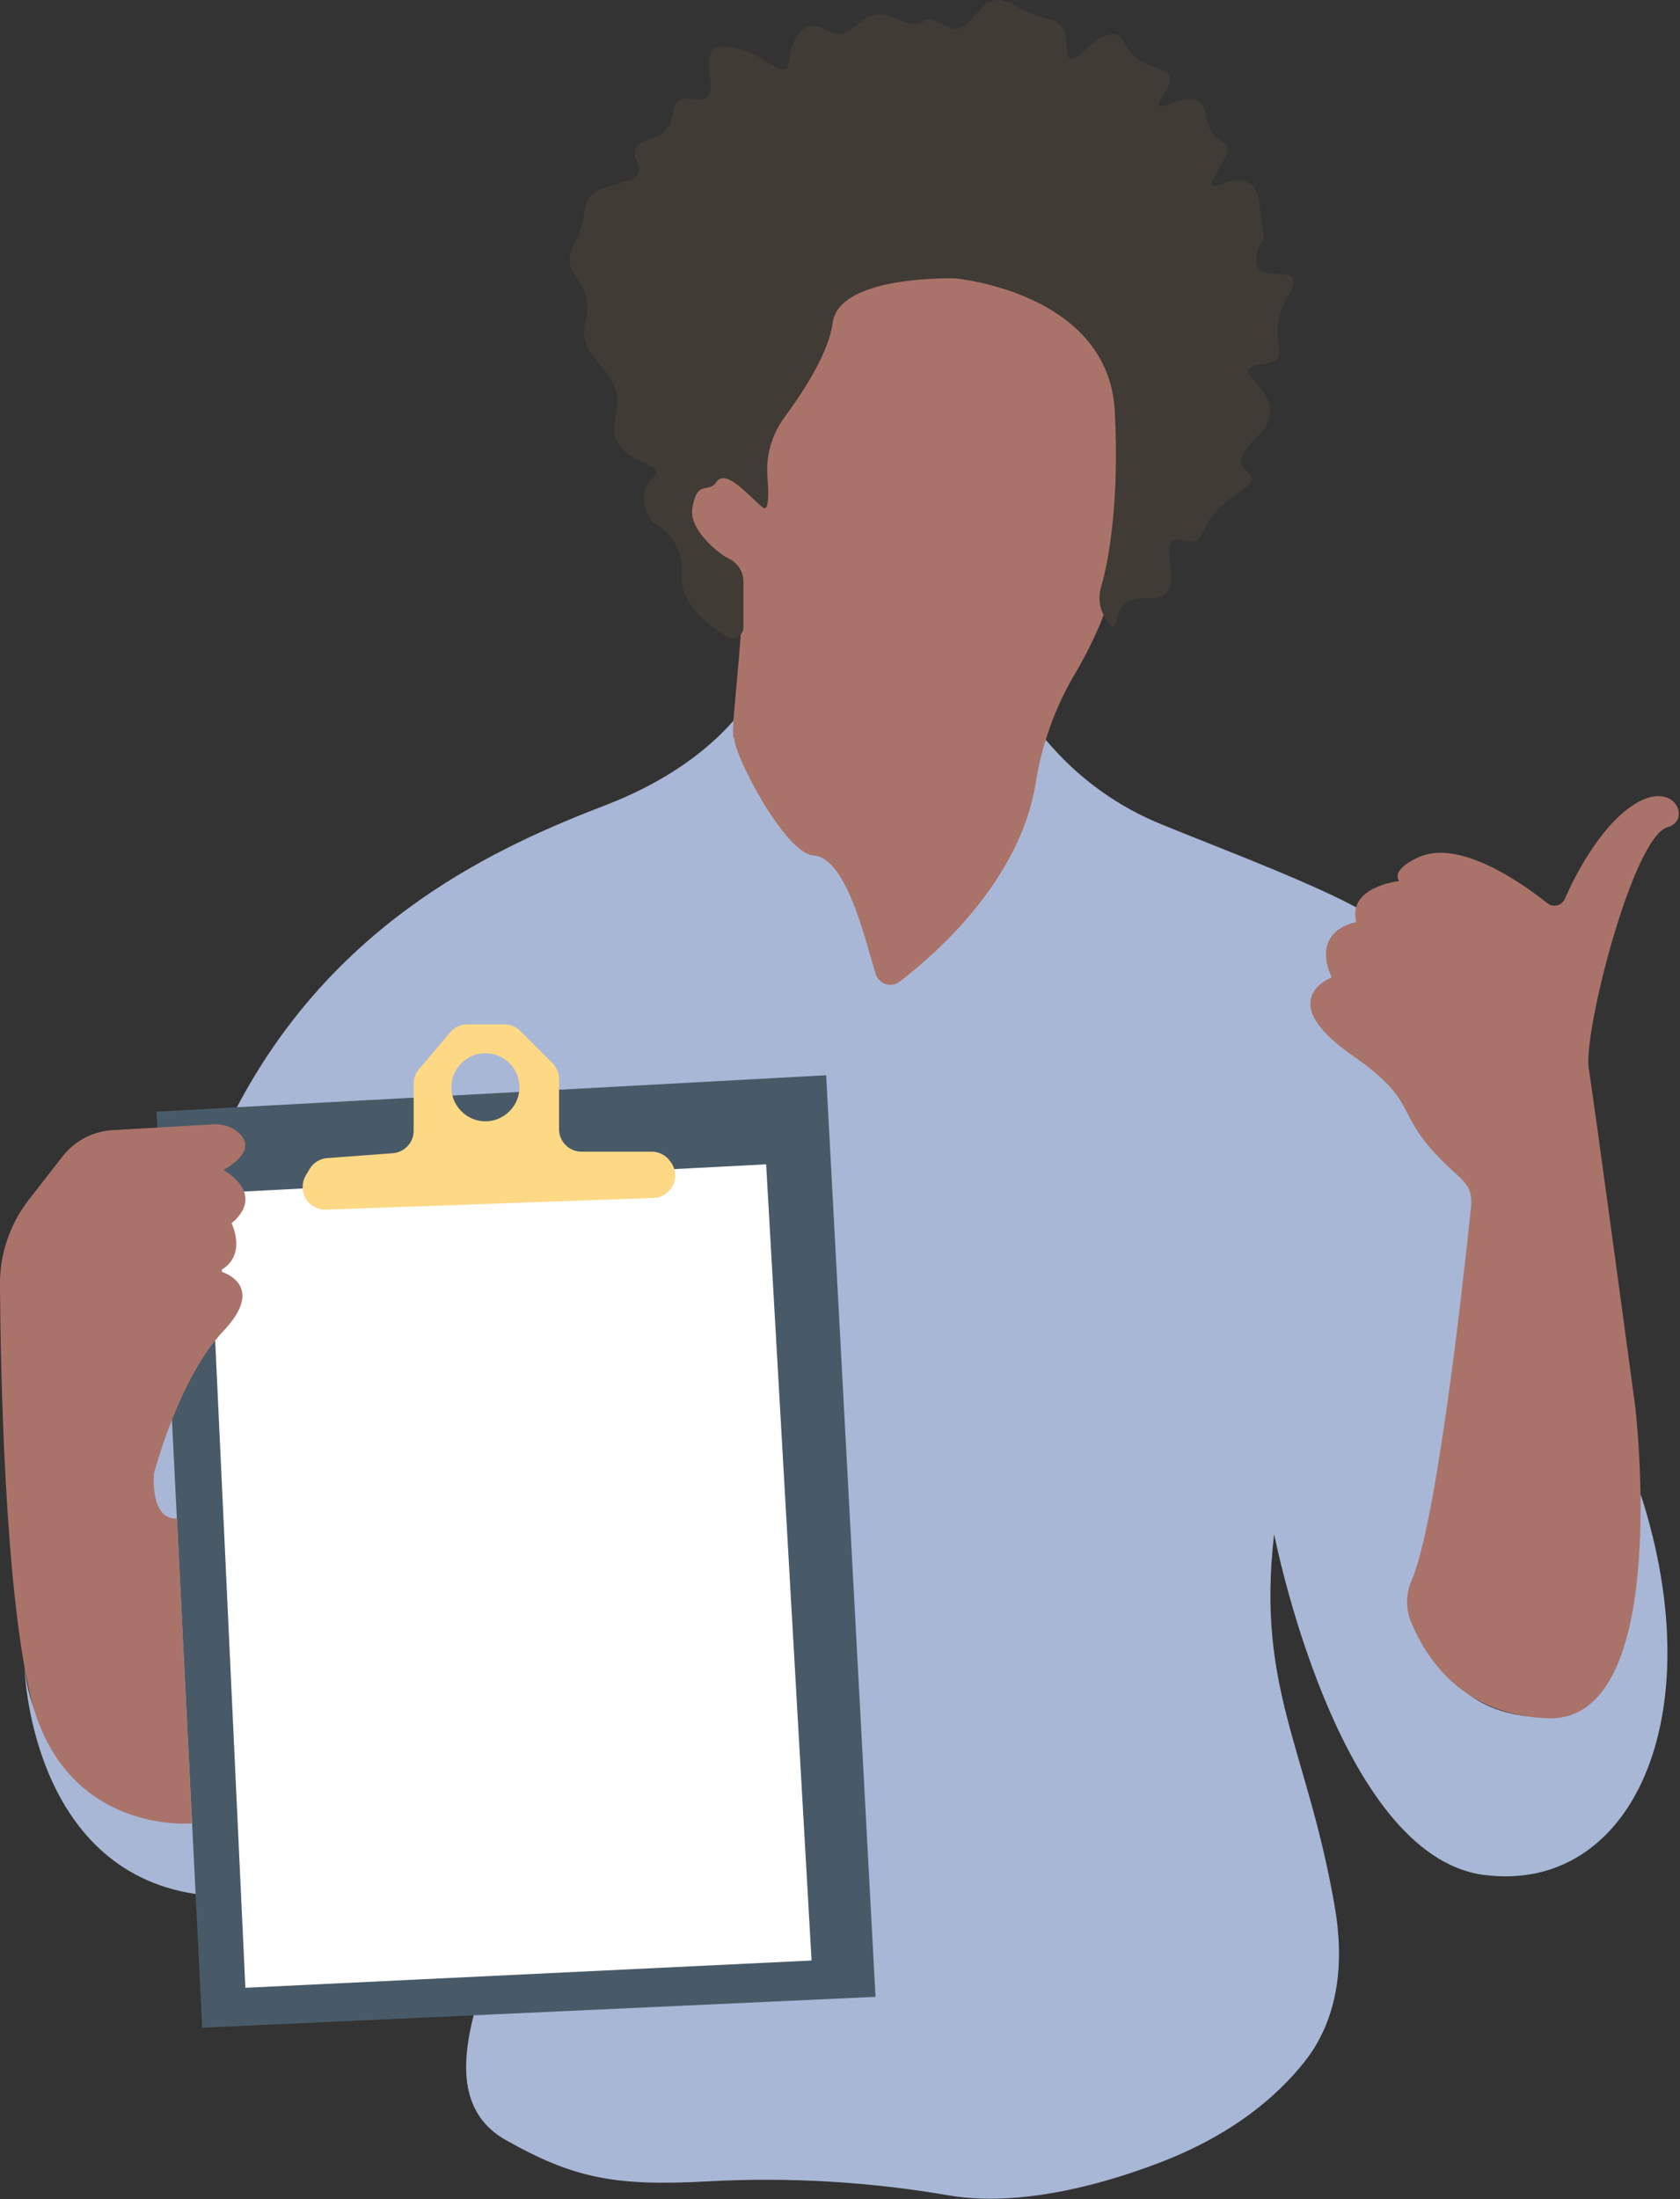 <?xml version="1.0" encoding="UTF-8" standalone="no"?>
<!DOCTYPE svg PUBLIC "-//W3C//DTD SVG 1.1//EN" "http://www.w3.org/Graphics/SVG/1.1/DTD/svg11.dtd">
<svg width="100%" height="100%" viewBox="0 0 914 1196" version="1.1" xmlns="http://www.w3.org/2000/svg" xmlns:xlink="http://www.w3.org/1999/xlink" xml:space="preserve" xmlns:serif="http://www.serif.com/" style="fill-rule:evenodd;clip-rule:evenodd;stroke-linejoin:round;stroke-miterlimit:2;">
    <rect x="0" y="0" width="914" height="1196" fill="#333333" stroke="none"/>
    <g transform="matrix(1,0,0,1,-0.001,-0)">
        <g transform="matrix(1,0,0,1,-231.837,0.629)">
            <g transform="matrix(1.176,0,0,1.176,-124.803,-124.804)">
                <path d="M716.14,549.65C717.05,548.73 698.99,498.7 678.33,493.3C658.87,488.3 649.6,428.69 649.33,429.87C649.33,429.87 632.95,458.87 583.76,477.79C534.57,496.71 460.06,529.93 414.14,615.22C363.55,709.22 361.89,940.01 392.09,941.81C392.09,941.81 321.55,941.16 314.61,876.81C314.61,876.81 317.05,970.15 393.98,981.49C442.007,988.417 490.457,991.999 538.98,992.21L528.695,1013.41C527.085,1028.3 502.781,1075.93 537.381,1095.31C568.611,1112.86 587.697,1116.75 631.197,1114.31C668.385,1112.33 705.678,1114.52 742.377,1120.85C765.867,1124.85 798.977,1121.2 839.437,1105.8C873.037,1093.01 894.057,1075.25 907.207,1058.48C922.976,1038.13 925.157,1012.02 920.646,986.671C908.086,914.331 884.4,886.29 892.72,815.03C892.72,815.03 921.72,963.82 989.81,972.64C1057.9,981.46 1095.72,900.12 1062.33,796.72C1062.33,796.72 1053.49,906.39 1006.88,898.89C960.27,891.39 961.49,843.4 961.49,843.4C961.49,843.4 983.55,740 986.71,672.51L982.29,646C1001.29,635.39 994.43,576 943.84,576.65C939.09,564.857 940.266,551.474 947,540.69C953.734,529.906 881.55,503.54 840.62,486.81C821.194,478.939 803.847,466.682 789.94,451L781.18,441.1C781.18,441.1 780.54,498.46 756.6,521.15C732.66,543.84 716.14,549.65 716.14,549.65Z" style="fill:rgb(169,183,214);fill-rule:nonzero;"/>
            </g>
            <g transform="matrix(1.176,0,0,1.176,-124.803,-124.804)">
                <path d="M375.69,619.64L685.47,602.82L708.31,1029.01L396.84,1043.3L375.69,619.64Z" style="fill:rgb(72,90,104);fill-rule:nonzero;"/>
            </g>
            <g transform="matrix(1.176,0,0,1.176,-124.803,-124.804)">
                <path d="M399.64,657.46L657.7,644.02L678.72,1012.21L416.78,1024.82L399.64,657.46Z" style="fill:white;fill-rule:nonzero;"/>
            </g>
            <g transform="matrix(1.176,0,0,1.176,-124.803,-124.804)">
                <path d="M612.74,641.82L612.09,641.17C610.137,639.239 607.496,638.159 604.75,638.17L572.25,638.17C566.567,638.17 561.89,633.493 561.89,627.81L561.89,604.59C561.893,601.851 560.814,599.219 558.89,597.27L543.89,582.27C541.944,580.342 539.31,579.262 536.57,579.27L519.57,579.27C516.558,579.249 513.683,580.543 511.7,582.81L497.13,600C495.521,601.872 494.637,604.262 494.64,606.73L494.64,628.58C494.613,633.977 490.383,638.5 485,638.89L454.65,641.14C451.246,641.383 448.174,643.299 446.46,646.25L444.69,649.25C443.758,650.831 443.271,652.635 443.28,654.47L443.28,654.66C443.291,660.336 447.964,665 453.64,665L454.05,665L605.63,659.57C611.188,659.388 615.66,654.766 615.66,649.206C615.66,646.46 614.57,643.823 612.63,641.88L612.74,641.82ZM527.84,624.14C519.194,624.14 512.08,617.026 512.08,608.38C512.08,599.734 519.194,592.62 527.84,592.62C536.486,592.62 543.6,599.734 543.6,608.38C543.595,617.024 536.484,624.135 527.84,624.14Z" style="fill:rgb(253,217,134);fill-rule:nonzero;"/>
            </g>
            <g transform="matrix(1.176,0,0,1.176,-124.803,-124.804)">
                <path d="M776.56,235.75C763.565,230.692 749.647,228.436 735.72,229.13C716.9,230.02 691.31,232.81 685.88,241.37C679.65,251.14 665.88,286.58 658.36,306.66C654.973,315.675 647.824,322.783 638.79,326.12L632.09,328.61C624.927,331.28 621.208,339.349 623.83,346.53C623.95,346.85 624.08,347.17 624.22,347.53C628.31,356.38 635.03,363.98 643,366.26C652.5,368.99 639.47,448.71 643,446.96C642.56,454.26 666.41,500.34 679.57,501.19C694.94,502.19 703.46,540.19 708.38,556.02C709.52,559.73 713.509,561.846 717.22,560.71C718.024,560.459 718.779,560.07 719.45,559.56C736.66,546.41 775.26,512.49 782.45,467.56C785.251,449.773 791.4,432.677 800.57,417.18C812.95,396.24 826.92,364.12 823.29,328.48C817.67,273.1 826.16,255.17 776.56,235.75Z" style="fill:rgb(170,115,106);fill-rule:nonzero;"/>
            </g>
            <g transform="matrix(1.176,0,0,1.176,-124.803,-124.804)">
                <path d="M385.15,807.82L392.09,948.82C392.09,948.82 332.19,954.41 317.09,888.82C305.61,839.05 303.58,743.22 303.24,699.82C303.13,685.534 307.85,671.621 316.63,660.35L332.22,640.35C337.821,633.158 346.269,628.732 355.37,628.22L401.96,625.53C406.154,625.208 410.309,626.561 413.51,629.29C417.65,632.96 419.86,638.97 406.63,646.68C406.63,646.68 426.79,657.4 410.4,671.29C410.4,671.29 417.47,685.29 406.17,692.51C405.961,692.66 405.837,692.902 405.837,693.16C405.837,693.475 406.023,693.761 406.31,693.89C411.09,695.66 424,702.73 406.63,721.09C385.81,743.17 374.47,787.09 374.47,787.09C374.47,787.09 372.54,808.46 385.15,807.82Z" style="fill:rgb(170,115,106);fill-rule:nonzero;"/>
            </g>
            <g transform="matrix(1.176,0,0,1.176,-124.803,-124.804)">
                <path d="M956.26,836.53C953.598,842.631 953.533,849.56 956.08,855.71C962.96,872.37 979.87,898.9 1019.38,900.19C1077.38,902.08 1059.73,755.82 1059.73,755.82C1059.73,755.82 1041.38,619.692 1038.25,599.494C1035.69,582.936 1058.74,492.362 1074.77,488.097C1086.38,485.023 1077.51,464.335 1057.37,478.867C1042.63,489.494 1031.84,510.674 1027.13,521.361C1026.45,522.881 1025.09,523.984 1023.46,524.325C1022.38,524.551 1021.27,524.429 1020.26,523.979C1019.87,523.806 1019.49,523.582 1019.16,523.311C1007.25,513.828 977.938,493.142 959.197,502.188C959.197,502.188 946.75,507.388 950.523,513.043C950.523,513.043 926.516,515.501 930.675,532.039C930.675,532.039 909.434,535.214 919.29,557.616C919.29,557.616 891.818,567.904 928.785,593.572C962.19,616.831 946.142,619.968 974.272,646.031C981.223,652.524 984.751,654.821 983.75,664.28C979.55,704.46 967.59,810.71 956.26,836.53Z" style="fill:rgb(170,115,106);fill-rule:nonzero;"/>
            </g>
            <g transform="matrix(1.176,0,0,1.176,-124.803,-124.804)">
                <path d="M647.21,374.24L647.21,395.81C647.171,398.525 644.926,400.738 642.211,400.738C641.321,400.738 640.447,400.5 639.68,400.05C630.94,394.74 617.78,384.77 618.68,372.05C619.94,353.12 605.22,347.28 605.22,347.28C605.22,347.28 595.99,335.1 605.22,326.68C614.45,318.26 582.53,321.68 587.99,298.11C593.45,274.54 569.08,274.11 574.12,253.89C579.16,233.67 560.26,233.8 569.12,217.89C577.98,201.98 567.02,196.03 589.29,190.56C611.56,185.09 585.41,176.3 603.91,170C622.41,163.7 607.27,149 624.5,151.5C641.73,154 621.57,126.74 638.79,127.13C656.01,127.52 666.55,145.63 668.23,133.85C669.91,122.07 675.3,113.26 686.71,119.98C698.12,126.7 701.43,106.11 717.82,114.11C734.21,122.11 727.48,109.05 740.52,117.47C753.56,125.89 755.22,97.71 772.04,107.79C788.86,117.87 796.41,110.79 796.8,127.98C797.19,145.17 814.88,109.47 823.7,125.87C832.52,142.27 851.86,133 841.76,149C831.66,165 858.16,140.16 861.11,158.66C864.06,177.16 878.34,165.73 866.56,184.73C854.78,203.73 883,175 885.91,199.84C888.82,224.68 888.85,211.62 885.91,219.6C877.07,243.41 911.54,221.7 898.91,243.14C886.28,264.58 905.22,271.3 886.3,274.24C867.38,277.18 905.22,288.1 884.62,307.84C864.02,327.58 896,320.46 875,334.38C854,348.3 864.49,358.38 849.78,355.38C835.07,352.38 856.85,383.96 833.86,382.28C815.07,380.92 822.66,400.36 816.68,394.17C812.376,389.556 810.849,382.978 812.68,376.94C816.68,363.36 821.1,335.11 818.98,295.7C816.04,240.64 745.22,234.34 745.22,234.34C745.22,234.34 691.43,232.57 688.48,254.88C686.71,268.66 674.93,286.71 666.19,298.57C660.325,306.495 657.521,316.281 658.3,326.11C658.96,334.35 658.98,342.45 656.13,340.26C650.66,336.05 639.01,321.67 634.69,328.48C631.15,333.96 625.69,327.01 623.55,340.68C622.01,350.2 634.87,361.16 640.55,363.99C644.505,365.891 647.08,369.854 647.21,374.24Z" style="fill:rgb(64,59,52);fill-rule:nonzero;"/>
            </g>
        </g>
    </g>
</svg>
